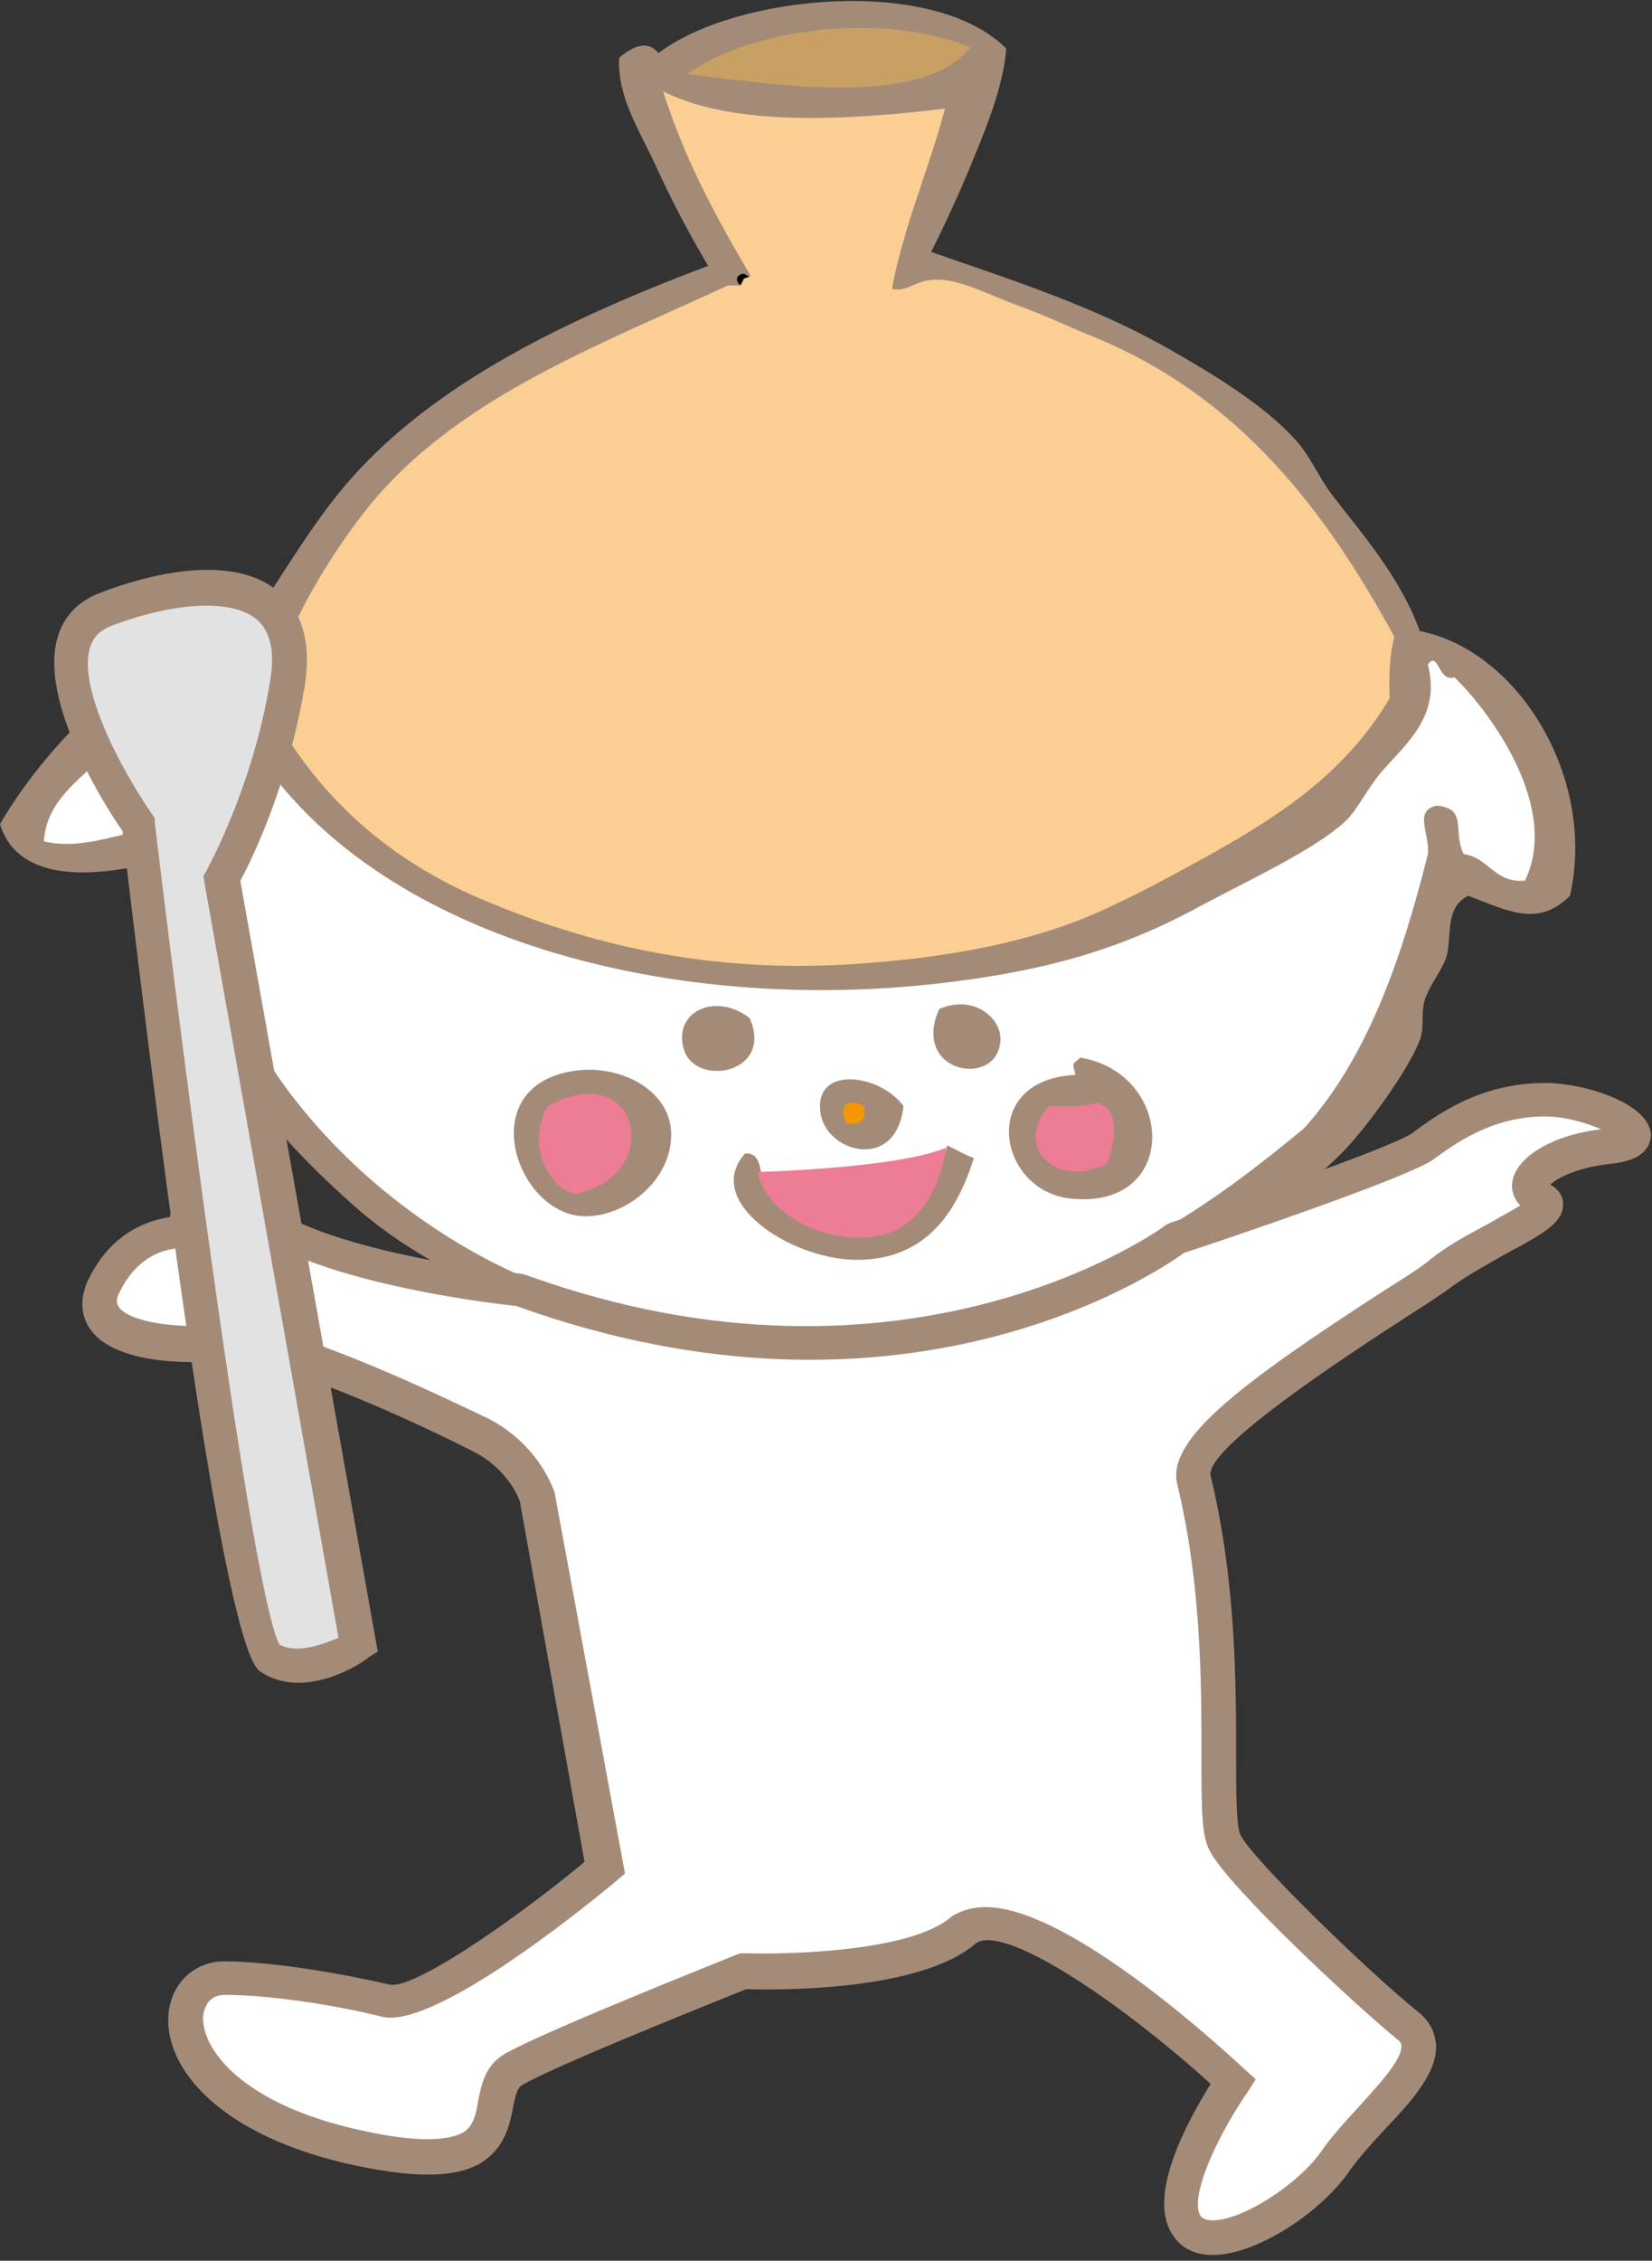<?xml version="1.0" encoding="utf-8"?>
<!-- Generator: Adobe Illustrator 26.2.1, SVG Export Plug-In . SVG Version: 6.00 Build 0)  -->
<svg version="1.1" id="レイヤー_1" xmlns="http://www.w3.org/2000/svg" xmlns:xlink="http://www.w3.org/1999/xlink" x="0px"
	 y="0px" viewBox="0 0 143 195.6" style="enable-background:new 0 0 143 195.6;" xml:space="preserve">
<rect x="0" y="0" width="143" height="195.6" fill="#333333" stroke="none"/>
<style type="text/css">
	.st0{fill:#A48B78;}
	.st1{fill-rule:evenodd;clip-rule:evenodd;fill:#FBCF94;}
	.st2{fill-rule:evenodd;clip-rule:evenodd;fill:#FFFFFF;}
	.st3{fill-rule:evenodd;clip-rule:evenodd;fill:#A48B78;}
	.st4{fill-rule:evenodd;clip-rule:evenodd;fill:#ED7C95;}
	.st5{fill-rule:evenodd;clip-rule:evenodd;fill:#F39800;}
	.st6{fill-rule:evenodd;clip-rule:evenodd;fill:#C9A063;}
	.st7{fill:#ED7C95;}
	.st8{fill:#FFFFFF;}
	.st9{fill:#E2E2E3;}
</style>
<g>
	<g>
		<g>
			<g>
				<path class="st0" d="M92.7,113.6c8.4-3.7,17.5-7.7,23.7-14.1c2-2.1,5.5-6.9,6.5-9.5c0.4-1,0.1-2.2,0.4-3.4
					c0.4-1.3,1.5-2.6,1.9-3.8c0.5-1.6-0.2-4.3,1.9-5.3c3.6,1.4,6.1,2.7,8.8,0c2.3-10.1-4.4-21.2-13-22.9c-1.7-4.7-5-8.4-7.6-11.8
					c-1-1.3-1.7-2.9-2.7-4.2c-2.6-3.2-7.2-6-11.4-8.4c-6.5-3.7-13.4-5.9-20.6-8.4c1.3-2.6,2.6-5.4,3.8-8.4c1.3-3.1,2.5-6.4,2.7-9.2
					c-6.4-6.4-23.6-4.6-30.1,0.4c-1-1.3-2.5-0.4-3.4,0.4c-0.2,3.3,1.7,6.2,3.1,9.2c1.4,3.1,3,6.1,4.6,8.8
					c-12.7,4.8-25,10.7-32.4,20.2c-2.8,3.6-4.7,7-7.3,10.7c-1.7,0-3.3,0-5,0C10.4,59,4.2,64.1,0,71.3c1.6,5.3,8.7,4.6,14.1,3.1
					c1.5,14.2,8.1,22.4,16.4,29.8c5.9,5.3,14,8.7,21.8,11.1 M55.3,115.5c12.1,2.1,23.6,2.3,35.1-0.4"/>
			</g>
			<path d="M66.3,26c-0.8,0-1.3-0.5-1.8-1c-0.2-0.2-0.3-0.3-0.5-0.4c-0.2-0.2-0.3-0.5-0.1-0.7c0.2-0.2,0.5-0.3,0.7-0.1
				c0.2,0.1,0.4,0.3,0.6,0.5c0.5,0.5,0.8,0.7,1.2,0.7c0.3,0,0.5,0.2,0.5,0.4c0,0.3-0.2,0.5-0.4,0.5C66.4,26,66.3,26,66.3,26z"/>
			<path class="st1" d="M64.1,24.7c-0.4,0-0.8,0-1.1,0c-10.8,5-21.7,9.1-29.4,17.2c-3.5,3.7-7.8,10.4-9.5,15.6
				c-0.2,0.6,0.7,2.8-1.1,2.3c-0.1-0.4-0.4-0.2-0.4,0C26.6,68,33,74.3,42.4,78.1c8.2,3.4,18.6,6.2,31.7,5.3c7.5-0.5,15.5-1.8,22.1-5
				c3-1.4,5.9-3,8.8-4.6c6.4-3.6,11.6-7.2,15.3-13.4c-0.1-2,0-3.8,0.4-5.3c-5.9-10.8-13.3-20.7-25.9-25.9c-2-0.8-4.3-1.9-6.5-2.7
				c-2.5-0.9-4.9-2.2-6.9-2.3c-2.3-0.1-2.6,1.1-4.2,0.8c1.1-5.7,3.2-10.3,4.6-15.6c-8.4,1-18.3,1.6-24.4-1.5c1.9,6,4.7,11.1,7.6,16
				l-0.6,0.2L64.1,24.7z"/>
			<path class="st2" d="M16.8,56c-1.4,0.3-0.2,1.1-0.4,2.3c-3.2,1.1-4.8,4.2-6.9,6.5c-2,2.3-5.5,4.2-5.7,8c4.7,1.1,9.3-2.4,14.1-1.1
				c-0.2,1.5-0.5,1.5-0.4,3.4c0.9,18.3,19.1,34.2,35.1,37.8c8.3,1.9,18,2.7,26.3,1.9c8.9-0.9,15.5-4.8,21.8-8.4
				c4.6-2.7,8.6-5.8,12.2-8.8c5.4-6,8.4-14.5,10.7-23.7c0.2-1.7-1.3-3.8,0.8-4.2c2.7,0.3,1.3,2.2,2.3,4.2c2.2,0.3,2.6,2.5,5.3,2.3
				c3.1-6.4-3.1-14.7-6.1-17.6c-1.4,0.5-1.4-2.4-2.3-1.1c1.2,4.6-2.1,7-4.2,9.5c-1.2,1.5-2.1,3.4-3.1,4.2c-2.7,2.4-7.9,4.8-12.6,7.3
				C96.7,82.3,90.2,84,82,85c-26,3.2-54.3-5.1-62.6-25.2c0.1-1.6,2.1-1.4,1.5-3.8C20.1,55.3,17.8,55.6,16.8,56z"/>
			<path class="st3" d="M64.9,88.1c2.1,4.8-4.7,6-5.7,2.7C58.2,87.5,62,85.8,64.9,88.1z"/>
			<path class="st3" d="M81.3,87.3c3-1.3,5.4,0.8,5.3,2.7C86.4,94.2,78.8,92.9,81.3,87.3z"/>
			<path class="st3" d="M93.1,93c-0.3-1.2-0.3-0.8,0.4-1.5c8.3,1.4,8.6,13.2-0.8,12.2C86.4,103.1,84.6,93.4,93.1,93z"/>
			<path class="st3" d="M78.2,95.7c-0.6,5.8-6.9,4-7.2,0.4C70.6,92.1,76.3,93,78.2,95.7z"/>
			<path class="st3" d="M50.1,92.6c3.9-0.4,8.1,1.9,8,5.7c-0.1,4.2-4.5,7.3-8,6.9C44.4,104.5,41,93.6,50.1,92.6z"/>
			<path class="st3" d="M82,99.1c0.8,0.4,1.5,0.8,2.3,1.1c-1.3,4.1-3.8,8.9-10.3,8.8c-5.7-0.1-13.2-5.1-9.5-9.2
				c1.7-0.1,1.1,2.2,1.9,3.1c1.7,1.7,3.5,3.6,6.1,3.8C77.5,107.2,80.9,103.3,82,99.1z"/>
			<path class="st4" d="M47.4,95.7c-1.7,3-0.3,6.8,2.3,7.6C57.6,101.9,55.5,91.3,47.4,95.7z"/>
			<path class="st4" d="M90.8,95.7c-3.1,3.5,0.6,7.2,5,5c0.7-1.7,1.3-4.6-0.8-5.3C93.9,95.8,92.4,95.7,90.8,95.7z"/>
			<path class="st5" d="M73.3,97.2c1.2,0.2,1.7-0.3,1.5-1.5C73.3,94.9,72.5,95.8,73.3,97.2z"/>
			<path class="st6" d="M59.5,6.4C67,7.3,79.8,9.4,84,4.1C76.5,1,65.1,2.4,59.5,6.4z"/>
		</g>
		<path class="st7" d="M65.6,101.4c0,0,12-0.3,16.3-2.1c0,0-0.7,6.5-5.7,7.6C71.2,107.9,66.1,104.7,65.6,101.4z"/>
		<g>
			<path class="st8" d="M103.3,128.1c-1-4.4,17.4-14.9,21.4-17.9s11-5.5,8.5-6.5c-2.5-1,0.5-4,6-4.5c5.5-0.5-0.5-4-5.5-4
				s-8.5,2.5-10.5,4c-2,1.5-21.4,8-21.4,8s-22.4,16.9-56.8,4.5c0,0-19.4-2-23.9-7.5s-5,2.5-5,2.5s-4.5-0.5-7,4.5
				c-2.5,5,6.5,5.5,10.5,5s16.6,5.3,21.9,8c4,2,5,5.5,5,5.5l5.9,32c0,0-14.9,12.5-18.9,11.5c-4-1-10-2-14-2c-5.4,0-6,10.5,10.5,14.4
				c16.4,4,11-4.5,14.4-6.5s19.9-8.5,19.9-8.5s14.3,0.6,19.1-3.6s23.3,13,23.3,13s-6.2,8.9-4.1,12.3s10.3-1.4,13-5.5
				s9.6-8.9,6.2-11.6c-3.4-2.7-14.4-13-15.8-15.8C104.6,156.8,106.8,142.6,103.3,128.1z"/>
			<path class="st0" d="M105,195.1c0,0-0.1,0-0.1,0c-1.6,0-2.8-0.7-3.5-1.9c-2.1-3.5,1.6-10,3.4-12.9c-8.3-7.5-18.2-14-20.4-12.1
				c-4.8,4.1-17.2,4-19.8,3.9c-2.2,0.9-16.3,6.5-19.4,8.3c-0.4,0.2-0.6,0.9-0.8,2c-0.3,1.5-0.7,3.4-2.7,4.7c-2.3,1.4-6.1,1.4-12.1,0
				c-11.1-2.7-15.5-8.5-15-13c0.3-2.6,2.3-4.4,4.8-4.4c4.2,0,10.4,1.1,14.3,2c1.9,0.5,10.1-5,16.9-10.6L45,129.9l0,0
				c0,0-0.9-2.8-4.2-4.4c-8.3-4.2-18.3-8.2-21.1-7.8c-0.1,0-9.2,1.1-11.9-2.7c-0.6-0.9-1.1-2.4-0.1-4.4c2-4,5.1-5,7-5.3
				c0.3-1.6,1-3.8,2.8-4.3c2.2-0.7,4.1,1.6,4.7,2.3c3.4,4.1,17.7,6.4,22.9,6.9l0.4,0.1c33.1,12,55.2-4.1,55.4-4.3l0.4-0.2
				c9.4-3.1,19.9-6.9,21-7.8c1.9-1.4,5.7-4.3,11.4-4.3c3.6,0,9,1.8,9.2,4.4c0,1-0.5,2.3-3.5,2.6c-2.8,0.3-4.6,1.2-5.2,1.8
				c0.9,0.5,1.1,1.2,1.1,1.6c0.1,1.6-1.6,2.6-4.8,4.3c-1.6,0.9-3.4,1.9-4.8,2.9c-0.9,0.7-2.5,1.7-4.5,3
				c-11.3,7.3-16.8,11.8-16.4,13.4l-1.5,0.3l1.5-0.3c2.2,9.1,2.2,18.1,2.2,24.1c0,3.1,0,6.3,0.4,7c1.2,2.3,11.6,12.3,15.4,15.3
				c1.1,0.9,1.4,1.9,1.5,2.7c0.2,2.4-2,4.9-4.4,7.4c-1.1,1.2-2.2,2.4-3,3.5C114.6,191.2,108.9,195.1,105,195.1z M85.3,165
				c6.7,0,18.5,10.4,22.4,14l1,0.9l-0.7,1.1c-2.3,3.3-5.1,8.9-4.1,10.7c0.1,0.1,0.3,0.4,1,0.4c2.5,0.1,7.5-3.1,9.5-6
				c0.9-1.3,2.1-2.6,3.3-3.9c1.6-1.8,3.7-4,3.6-5.2c0-0.1,0-0.3-0.4-0.6c-3.1-2.5-14.6-13.1-16.2-16.3c-0.7-1.3-0.7-3.6-0.7-8.3
				c0-6.2,0-14.7-2.1-23.4l0,0c-0.9-3.8,5.2-8.5,17.7-16.6c1.9-1.2,3.5-2.2,4.3-2.9c1.5-1.2,3.4-2.2,5.1-3.1c0.8-0.5,1.8-1,2.6-1.5
				c-0.6-0.6-0.8-1.4-0.7-2c0.3-2.2,3.5-4.1,7.7-4.6c-1.2-0.5-3-1.1-4.9-1.1c-4.6,0-7.8,2.4-9.6,3.7c-2,1.5-17.9,6.9-21.6,8.1
				c-2.5,1.8-24.5,16.6-57.8,4.6c-2.8-0.3-20.1-2.4-24.7-8c-1.1-1.3-1.6-1.4-1.6-1.4c-0.2,0.2-0.7,1.8-0.8,3l-0.1,1.6l-1.6-0.2
				c-0.1,0-3.5-0.3-5.5,3.7c-0.5,0.9-0.2,1.2-0.1,1.4c1,1.4,5.6,1.9,9.1,1.5c5-0.6,19.8,6.7,22.8,8.1c4.5,2.3,5.7,6.2,5.8,6.4
				l6.1,33l-0.7,0.6c-3.6,3-15.9,12.8-20.3,11.8c-3.9-1-9.8-1.9-13.6-1.9c-1.1,0-1.7,0.6-1.9,1.7c-0.3,2.6,2.8,7.4,12.7,9.8
				c6.2,1.5,8.7,1,9.8,0.4c0.8-0.5,1.1-1.4,1.3-2.8c0.3-1.4,0.6-3,2.3-4c3.5-2,19.4-8.3,20.1-8.6l0.3-0.1l0.3,0
				c3.8,0.1,14.5-0.1,18-3.2C83.2,165.3,84.2,165,85.3,165z"/>
		</g>
	</g>
	<g>
		<path class="st9" d="M12,71.5C12,71.5,1.2,56,8.9,53s17.5-3.6,15.9,6.2s-5.7,17-5.7,17L31,142.4c0,0-4.6,3.1-7.7,1
			C20.2,141.4,12,71.5,12,71.5z"/>
		<path class="st0" d="M25.8,145.6c-1.1,0-2.3-0.3-3.3-1c-3-2-8.1-40.5-11.9-72.7c-1.4-2-7.3-11.2-5.6-16.8c0.5-1.7,1.7-3,3.4-3.7
			c2.5-1,11-4,15.6-0.3c1.5,1.2,3.1,3.5,2.4,8.1c-1.4,8.6-4.6,15.2-5.6,17l11.9,66.7l-0.8,0.5C31.6,143.7,28.8,145.6,25.8,145.6z
			 M24.2,142.3c1.5,0.8,3.7,0,5.1-0.6L17.6,75.8l0.3-0.5c0-0.1,4-7.1,5.5-16.5c0.4-2.5,0-4.3-1.3-5.3c-2.2-1.7-7.1-1.4-12.6,0.7
			c-0.9,0.4-1.4,0.9-1.7,1.8c-1.2,3.9,3.5,11.8,5.4,14.5l0.2,0.3l0,0.4C16.5,96.9,22,138.4,24.2,142.3z"/>
	</g>
</g>
</svg>
